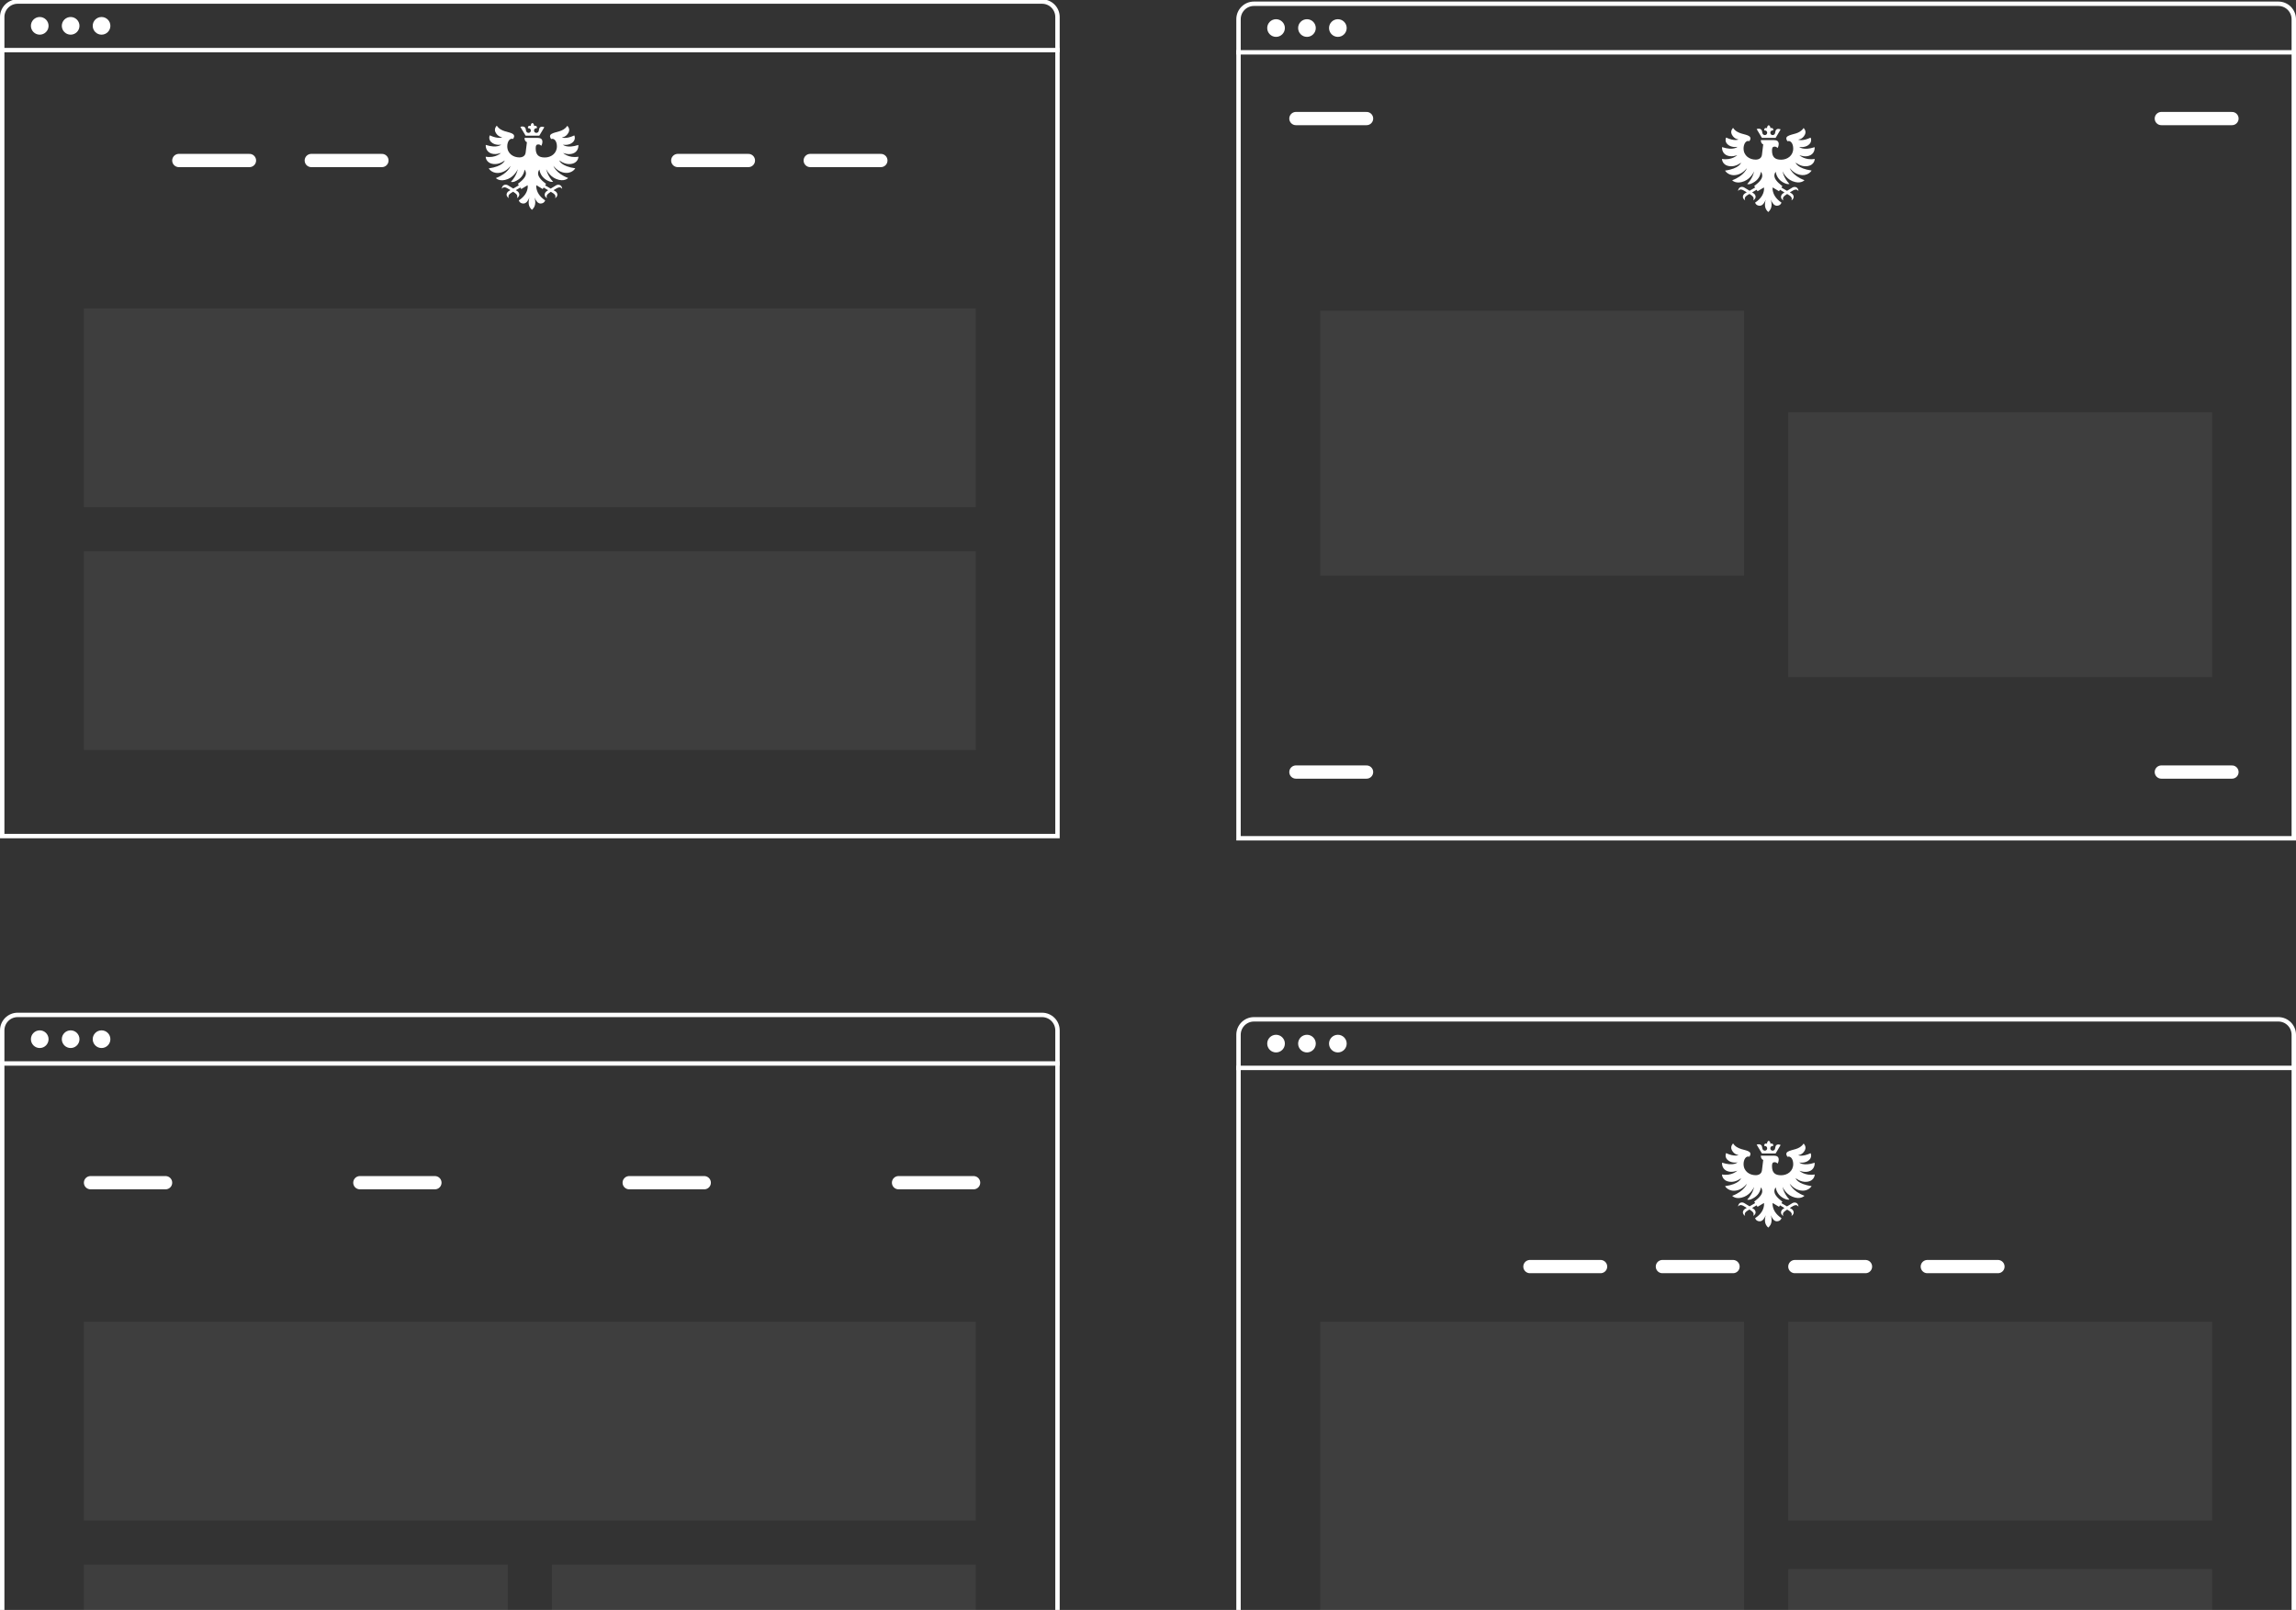 <svg width="599" height="420" viewBox="0 0 599 420" fill="none" xmlns="http://www.w3.org/2000/svg">
<rect x="0" y="0" width="599" height="420" fill="#333333" stroke="none"/>
<g clip-path="url(#clip0)">
<path d="M0.577 4.435C0.577 2.208 2.382 0.403 4.609 0.403H271.855C274.082 0.403 275.887 2.208 275.887 4.435V218.117H0.577V4.435Z" stroke="white" stroke-width="1.152"/>
<path d="M0 13.075H276.462" stroke="white" stroke-width="1.152"/>
<path d="M140.697 35.403L142.007 33.188C142.007 33.188 140.716 32.579 140.604 33.927C140.567 34.461 140.235 34.665 139.922 34.665C139.571 34.665 139.313 34.388 139.313 34.056C139.313 33.706 139.589 33.447 139.922 33.447C139.996 33.447 140.051 33.465 140.051 33.465C140.235 32.875 139.664 32.691 139.331 32.875C139.331 32.875 139.423 32.34 138.907 32.081C138.353 32.321 138.482 32.875 138.482 32.875C138.15 32.691 137.578 32.875 137.763 33.465C137.763 33.465 137.819 33.447 137.892 33.447C138.224 33.447 138.5 33.706 138.5 34.056C138.5 34.388 138.242 34.665 137.892 34.665C137.578 34.665 137.246 34.461 137.209 33.927C137.117 32.579 135.752 33.096 135.752 33.096L137.135 35.403H140.697Z" fill="white"/>
<path d="M148.872 42.783C150.92 42.544 150.902 40.883 150.902 40.883C148.336 41.325 146.898 39.904 146.898 39.904C146.898 39.904 148.504 40.588 149.795 39.904C151.049 39.24 150.883 37.82 150.883 37.82C147.913 38.798 146.842 37.746 146.842 37.746C146.842 37.746 148.042 38.004 149.056 37.395C150.441 36.565 149.832 35.328 149.832 35.328C147.581 36.38 146.566 35.845 146.566 35.845C146.566 35.845 147.691 35.827 148.336 34.554C148.835 33.576 148.005 32.819 148.005 32.819C146.879 34.48 145.089 34.239 143.872 34.941C143.06 35.402 143.798 36.269 143.798 36.269C144.592 35.974 145.292 36.86 145.292 38.17C145.292 40.034 143.761 41.085 142.137 41.085C140.477 41.085 139.757 40.365 139.757 38.669C139.757 37.967 139.923 37.672 140.458 37.672C140.975 37.672 141.196 38.059 141.196 38.059C141.196 38.059 141.51 37.617 141.51 36.989C141.51 36.177 140.919 35.974 140.255 35.974H136.841C136.841 36.416 136.989 36.934 137.469 37.081C137.469 37.081 137.303 38.373 137.136 39.794C137.026 40.717 136.289 41.067 135.495 41.067C133.963 41.067 132.34 40.107 132.34 38.151C132.34 37.026 132.948 35.937 133.834 36.251C134.11 35.937 134.351 35.346 133.815 34.959C132.893 34.295 130.697 34.48 129.609 32.782C129.609 32.782 128.778 33.539 129.277 34.517C129.903 35.771 131.047 35.808 131.047 35.808C131.047 35.808 130.032 36.361 127.782 35.309C127.782 35.309 127.172 36.547 128.557 37.376C129.572 37.985 130.771 37.727 130.771 37.727C130.771 37.727 129.701 38.779 126.73 37.801C126.73 37.801 126.564 39.203 127.818 39.886C129.11 40.569 130.716 39.886 130.716 39.886C130.716 39.886 129.277 41.325 126.711 40.883C126.711 40.883 126.693 42.544 128.741 42.783C130.365 42.986 131.693 41.842 131.693 41.842C131.693 41.842 131.288 43.41 127.505 43.927C127.505 43.927 128.446 45.588 130.752 44.997C132.284 44.61 133.224 43.262 133.224 43.262C133.224 43.262 132.598 45.255 129.369 46.454C129.369 46.454 130.365 47.581 132.524 46.695C134.333 45.938 135.088 44.13 135.088 44.13C135.088 44.13 134.849 45.791 133.281 47.451C133.281 47.451 133.76 47.562 134.184 47.395C135.679 46.787 136.62 45.809 136.86 44.259C136.86 44.259 137.303 44.684 137.192 45.514C137.026 46.658 135.107 47.95 135.107 47.95L135.366 48.337C134.885 48.614 134.184 49.038 133.907 49.186C133.355 48.835 132.653 48.429 132.506 48.337C132.007 48.042 131.029 48.06 130.9 49.241C131.362 48.725 131.767 48.799 132.266 49.057C132.358 49.093 132.782 49.352 133.169 49.592C132.911 49.74 132.745 49.85 132.708 49.869C132.21 50.164 131.767 51.031 132.745 51.696C132.506 51.049 132.764 50.736 133.243 50.403C133.281 50.366 133.539 50.219 133.871 50.016C134.073 50.145 134.369 50.348 134.406 50.385C134.867 50.736 135.107 51.049 134.867 51.696C135.863 51.049 135.458 50.182 134.959 49.869C134.941 49.85 134.72 49.703 134.572 49.611C134.756 49.499 135.329 49.149 135.734 48.928L135.992 49.315L137.654 48.318C137.672 48.484 137.69 48.725 137.672 48.946C137.525 50.164 136.86 51.271 135.347 52.285C135.347 52.285 135.569 53.097 136.565 53.097C137.322 53.097 137.838 52.249 138.114 51.51C137.783 52.84 137.801 53.854 138.779 54.74C139.739 53.873 139.794 52.84 139.462 51.51C139.757 52.249 140.255 53.097 141.011 53.097C142.008 53.097 142.229 52.285 142.229 52.285C140.753 51.271 140.089 50.164 139.923 48.946C139.886 48.725 139.904 48.484 139.941 48.318L141.584 49.315L141.842 48.928C142.229 49.167 142.82 49.517 143.004 49.629C142.857 49.721 142.636 49.869 142.617 49.887C142.137 50.2 141.713 51.086 142.709 51.714C142.451 51.068 142.709 50.755 143.17 50.403C143.225 50.366 143.503 50.164 143.706 50.035C144.038 50.237 144.296 50.385 144.332 50.422C144.794 50.755 145.052 51.068 144.831 51.714C145.809 51.049 145.367 50.182 144.868 49.887C144.831 49.869 144.665 49.758 144.407 49.611C144.794 49.37 145.218 49.13 145.31 49.075C145.828 48.817 146.215 48.743 146.677 49.259C146.548 48.079 145.57 48.06 145.071 48.355C144.923 48.447 144.24 48.854 143.669 49.204C143.392 49.057 142.672 48.633 142.211 48.355L142.47 47.968C142.47 47.968 140.569 46.677 140.403 45.514C140.273 44.665 140.735 44.259 140.735 44.259C140.919 45.662 141.916 46.843 143.429 47.359C143.853 47.506 144.314 47.432 144.314 47.432C142.746 45.773 142.507 44.111 142.507 44.111C142.507 44.111 143.262 45.938 145.071 46.677C147.229 47.563 148.226 46.436 148.226 46.436C144.997 45.237 144.37 43.244 144.37 43.244C144.37 43.244 145.292 44.592 146.842 44.979C149.149 45.57 150.09 43.909 150.09 43.909C146.307 43.391 145.901 41.824 145.901 41.824C145.901 41.824 147.266 42.986 148.872 42.783Z" fill="white"/>
<path d="M81.21 41.873H99.641" stroke="white" stroke-width="3.456" stroke-linecap="round"/>
<path d="M46.653 41.873H65.084" stroke="white" stroke-width="3.456" stroke-linecap="round"/>
<path d="M176.82 41.873H195.251" stroke="white" stroke-width="3.456" stroke-linecap="round"/>
<path d="M211.378 41.873H229.809" stroke="white" stroke-width="3.456" stroke-linecap="round"/>
<path opacity="0.1" d="M254.575 80.462H21.886V132.298H254.575V80.462Z" fill="#A4A4A4"/>
<path opacity="0.1" d="M254.575 143.818H21.886V195.654H254.575V143.818Z" fill="#A4A4A4"/>
<path d="M10.367 9.043C11.64 9.043 12.671 8.011 12.671 6.739C12.671 5.467 11.64 4.435 10.367 4.435C9.095 4.435 8.063 5.467 8.063 6.739C8.063 8.011 9.095 9.043 10.367 9.043Z" fill="white"/>
<path d="M18.431 9.043C19.703 9.043 20.735 8.011 20.735 6.739C20.735 5.467 19.703 4.435 18.431 4.435C17.158 4.435 16.127 5.467 16.127 6.739C16.127 8.011 17.158 9.043 18.431 9.043Z" fill="white"/>
<path d="M26.494 9.043C27.767 9.043 28.798 8.011 28.798 6.739C28.798 5.467 27.767 4.435 26.494 4.435C25.222 4.435 24.19 5.467 24.19 6.739C24.19 8.011 25.222 9.043 26.494 9.043Z" fill="white"/>
<path opacity="0.1" d="M455.009 344.828H344.424V461.172H455.009V344.828Z" fill="#A4A4A4"/>
<path opacity="0.1" d="M577.113 409.336H466.529V461.172H577.113V409.336Z" fill="#A4A4A4"/>
<path opacity="0.1" d="M577.113 344.828H466.529V396.665H577.113V344.828Z" fill="#A4A4A4"/>
<path d="M323.115 269.953C323.115 267.726 324.92 265.921 327.146 265.921H594.393C596.619 265.921 598.424 267.726 598.424 269.953V483.635H323.115V269.953Z" stroke="white" stroke-width="1.152"/>
<path d="M322.538 278.593H599" stroke="white" stroke-width="1.152"/>
<path d="M463.235 300.921L464.545 298.707C464.545 298.707 463.254 298.097 463.142 299.445C463.105 299.979 462.773 300.183 462.46 300.183C462.109 300.183 461.851 299.906 461.851 299.574C461.851 299.224 462.127 298.965 462.46 298.965C462.534 298.965 462.589 298.983 462.589 298.983C462.773 298.393 462.202 298.209 461.869 298.393C461.869 298.393 461.961 297.858 461.445 297.6C460.891 297.839 461.02 298.393 461.02 298.393C460.688 298.209 460.116 298.393 460.301 298.983C460.301 298.983 460.357 298.965 460.43 298.965C460.762 298.965 461.039 299.224 461.039 299.574C461.039 299.906 460.78 300.183 460.43 300.183C460.116 300.183 459.784 299.979 459.747 299.445C459.655 298.097 458.29 298.614 458.29 298.614L459.674 300.921H463.235Z" fill="white"/>
<path d="M471.41 308.302C473.458 308.062 473.44 306.401 473.44 306.401C470.875 306.843 469.436 305.423 469.436 305.423C469.436 305.423 471.042 306.106 472.333 305.423C473.587 304.758 473.421 303.338 473.421 303.338C470.451 304.316 469.381 303.264 469.381 303.264C469.381 303.264 470.58 303.522 471.595 302.913C472.979 302.084 472.37 300.846 472.37 300.846C470.119 301.898 469.104 301.364 469.104 301.364C469.104 301.364 470.23 301.345 470.875 300.072C471.373 299.094 470.543 298.338 470.543 298.338C469.417 299.999 467.627 299.758 466.41 300.459C465.598 300.92 466.336 301.788 466.336 301.788C467.13 301.493 467.83 302.379 467.83 303.688C467.83 305.552 466.299 306.604 464.675 306.604C463.015 306.604 462.295 305.884 462.295 304.187C462.295 303.486 462.461 303.191 462.997 303.191C463.513 303.191 463.734 303.578 463.734 303.578C463.734 303.578 464.048 303.135 464.048 302.508C464.048 301.695 463.457 301.493 462.793 301.493H459.38C459.38 301.935 459.527 302.452 460.007 302.6C460.007 302.6 459.841 303.891 459.674 305.313C459.564 306.235 458.827 306.585 458.033 306.585C456.501 306.585 454.878 305.626 454.878 303.67C454.878 302.544 455.486 301.456 456.372 301.769C456.648 301.456 456.889 300.865 456.353 300.478C455.431 299.813 453.235 299.999 452.147 298.301C452.147 298.301 451.316 299.058 451.815 300.036C452.441 301.29 453.585 301.327 453.585 301.327C453.585 301.327 452.57 301.88 450.32 300.828C450.32 300.828 449.71 302.065 451.095 302.895C452.11 303.504 453.309 303.246 453.309 303.246C453.309 303.246 452.239 304.298 449.268 303.32C449.268 303.32 449.102 304.722 450.357 305.405C451.648 306.088 453.254 305.405 453.254 305.405C453.254 305.405 451.815 306.843 449.25 306.401C449.25 306.401 449.231 308.062 451.279 308.302C452.903 308.505 454.232 307.361 454.232 307.361C454.232 307.361 453.826 308.928 450.043 309.446C450.043 309.446 450.984 311.107 453.29 310.516C454.823 310.129 455.762 308.781 455.762 308.781C455.762 308.781 455.136 310.774 451.907 311.973C451.907 311.973 452.903 313.1 455.062 312.214C456.871 311.457 457.626 309.648 457.626 309.648C457.626 309.648 457.387 311.309 455.819 312.969C455.819 312.969 456.298 313.081 456.722 312.914C458.217 312.306 459.158 311.328 459.398 309.777C459.398 309.777 459.841 310.202 459.73 311.033C459.564 312.177 457.645 313.468 457.645 313.468L457.904 313.855C457.424 314.133 456.722 314.557 456.446 314.704C455.893 314.354 455.191 313.947 455.044 313.855C454.545 313.56 453.567 313.579 453.438 314.759C453.9 314.243 454.305 314.317 454.804 314.575C454.896 314.612 455.32 314.87 455.707 315.111C455.449 315.258 455.283 315.369 455.246 315.387C454.748 315.682 454.305 316.55 455.283 317.214C455.044 316.568 455.302 316.255 455.781 315.922C455.819 315.885 456.077 315.737 456.409 315.535C456.611 315.664 456.907 315.866 456.944 315.903C457.405 316.255 457.645 316.568 457.405 317.214C458.402 316.568 457.996 315.701 457.497 315.387C457.479 315.369 457.258 315.221 457.11 315.129C457.295 315.017 457.867 314.667 458.273 314.446L458.531 314.833L460.192 313.837C460.21 314.003 460.229 314.243 460.21 314.465C460.063 315.682 459.398 316.789 457.885 317.804C457.885 317.804 458.107 318.616 459.103 318.616C459.86 318.616 460.376 317.767 460.652 317.029C460.321 318.358 460.339 319.373 461.317 320.259C462.277 319.391 462.332 318.358 462 317.029C462.295 317.767 462.793 318.616 463.549 318.616C464.546 318.616 464.767 317.804 464.767 317.804C463.291 316.789 462.627 315.682 462.461 314.465C462.424 314.243 462.442 314.003 462.479 313.837L464.122 314.833L464.38 314.446C464.767 314.686 465.358 315.036 465.542 315.148C465.395 315.24 465.174 315.387 465.155 315.406C464.675 315.719 464.251 316.605 465.247 317.233C464.989 316.586 465.247 316.273 465.708 315.922C465.763 315.885 466.041 315.682 466.244 315.553C466.576 315.756 466.834 315.903 466.87 315.94C467.332 316.273 467.59 316.586 467.369 317.233C468.347 316.568 467.905 315.701 467.406 315.406C467.369 315.387 467.203 315.277 466.945 315.129C467.332 314.888 467.756 314.649 467.848 314.594C468.366 314.336 468.753 314.262 469.215 314.778C469.086 313.597 468.108 313.579 467.609 313.874C467.461 313.966 466.778 314.372 466.207 314.723C465.931 314.575 465.211 314.151 464.749 313.874L465.008 313.487C465.008 313.487 463.107 312.195 462.941 311.033C462.811 310.184 463.273 309.777 463.273 309.777C463.457 311.18 464.454 312.361 465.967 312.877C466.391 313.025 466.852 312.951 466.852 312.951C465.284 311.291 465.045 309.63 465.045 309.63C465.045 309.63 465.8 311.457 467.609 312.195C469.768 313.081 470.764 311.954 470.764 311.954C467.535 310.755 466.908 308.763 466.908 308.763C466.908 308.763 467.83 310.11 469.381 310.497C471.687 311.088 472.628 309.427 472.628 309.427C468.845 308.91 468.439 307.342 468.439 307.342C468.439 307.342 469.804 308.505 471.41 308.302Z" fill="white"/>
<path d="M433.699 330.429H452.129" stroke="white" stroke-width="3.456" stroke-linecap="round"/>
<path d="M399.141 330.429H417.572" stroke="white" stroke-width="3.456" stroke-linecap="round"/>
<path d="M468.256 330.429H486.687" stroke="white" stroke-width="3.456" stroke-linecap="round"/>
<path d="M502.814 330.429H521.245" stroke="white" stroke-width="3.456" stroke-linecap="round"/>
<path d="M332.905 274.561C334.178 274.561 335.209 273.529 335.209 272.257C335.209 270.985 334.178 269.953 332.905 269.953C331.633 269.953 330.602 270.985 330.602 272.257C330.602 273.529 331.633 274.561 332.905 274.561Z" fill="white"/>
<path d="M340.969 274.561C342.241 274.561 343.273 273.529 343.273 272.257C343.273 270.985 342.241 269.953 340.969 269.953C339.697 269.953 338.665 270.985 338.665 272.257C338.665 273.529 339.697 274.561 340.969 274.561Z" fill="white"/>
<path d="M349.032 274.561C350.305 274.561 351.336 273.529 351.336 272.257C351.336 270.985 350.305 269.953 349.032 269.953C347.76 269.953 346.729 270.985 346.729 272.257C346.729 273.529 347.76 274.561 349.032 274.561Z" fill="white"/>
<path d="M323.115 5.011C323.115 2.785 324.92 0.979 327.146 0.979H594.393C596.619 0.979 598.424 2.785 598.424 5.011V218.693H323.115V5.011Z" stroke="white" stroke-width="1.152"/>
<path d="M322.538 13.651H599" stroke="white" stroke-width="1.152"/>
<path d="M463.235 35.979L464.545 33.765C464.545 33.765 463.254 33.155 463.142 34.503C463.105 35.038 462.773 35.242 462.46 35.242C462.109 35.242 461.851 34.964 461.851 34.632C461.851 34.282 462.127 34.023 462.46 34.023C462.534 34.023 462.589 34.041 462.589 34.041C462.773 33.451 462.202 33.267 461.869 33.451C461.869 33.451 461.961 32.916 461.445 32.658C460.891 32.897 461.02 33.451 461.02 33.451C460.688 33.267 460.116 33.451 460.301 34.041C460.301 34.041 460.357 34.023 460.43 34.023C460.762 34.023 461.039 34.282 461.039 34.632C461.039 34.964 460.78 35.242 460.43 35.242C460.116 35.242 459.784 35.038 459.747 34.503C459.655 33.155 458.29 33.672 458.29 33.672L459.674 35.979H463.235Z" fill="white"/>
<path d="M471.41 43.359C473.458 43.12 473.44 41.459 473.44 41.459C470.875 41.901 469.436 40.481 469.436 40.481C469.436 40.481 471.042 41.164 472.333 40.481C473.587 39.816 473.421 38.396 473.421 38.396C470.451 39.374 469.381 38.322 469.381 38.322C469.381 38.322 470.58 38.58 471.595 37.971C472.979 37.141 472.37 35.904 472.37 35.904C470.119 36.956 469.104 36.421 469.104 36.421C469.104 36.421 470.229 36.403 470.875 35.13C471.373 34.152 470.543 33.395 470.543 33.395C469.417 35.056 467.627 34.816 466.41 35.517C465.598 35.978 466.336 36.845 466.336 36.845C467.13 36.55 467.83 37.436 467.83 38.746C467.83 40.61 466.299 41.661 464.675 41.661C463.015 41.661 462.295 40.941 462.295 39.245C462.295 38.543 462.461 38.248 462.997 38.248C463.513 38.248 463.734 38.635 463.734 38.635C463.734 38.635 464.048 38.193 464.048 37.565C464.048 36.753 463.457 36.55 462.793 36.55H459.38C459.38 36.993 459.527 37.51 460.007 37.657C460.007 37.657 459.841 38.949 459.674 40.37C459.564 41.293 458.827 41.643 458.033 41.643C456.501 41.643 454.878 40.684 454.878 38.727C454.878 37.602 455.486 36.514 456.372 36.827C456.648 36.514 456.889 35.923 456.353 35.535C455.431 34.871 453.235 35.056 452.147 33.358C452.147 33.358 451.316 34.115 451.815 35.093C452.441 36.348 453.585 36.385 453.585 36.385C453.585 36.385 452.571 36.937 450.32 35.886C450.32 35.886 449.71 37.123 451.095 37.952C452.11 38.562 453.309 38.304 453.309 38.304C453.309 38.304 452.239 39.355 449.268 38.377C449.268 38.377 449.102 39.779 450.357 40.462C451.648 41.145 453.254 40.462 453.254 40.462C453.254 40.462 451.815 41.901 449.25 41.459C449.25 41.459 449.231 43.12 451.279 43.359C452.903 43.562 454.232 42.418 454.232 42.418C454.232 42.418 453.826 43.986 450.043 44.503C450.043 44.503 450.984 46.164 453.29 45.573C454.823 45.186 455.762 43.839 455.762 43.839C455.762 43.839 455.136 45.831 451.907 47.031C451.907 47.031 452.903 48.157 455.062 47.271C456.871 46.514 457.626 44.706 457.626 44.706C457.626 44.706 457.387 46.367 455.819 48.027C455.819 48.027 456.298 48.139 456.722 47.972C458.217 47.363 459.158 46.386 459.398 44.835C459.398 44.835 459.841 45.26 459.73 46.091C459.564 47.234 457.645 48.526 457.645 48.526L457.904 48.913C457.424 49.19 456.722 49.614 456.446 49.762C455.893 49.412 455.191 49.005 455.044 48.913C454.545 48.618 453.567 48.636 453.438 49.817C453.9 49.301 454.305 49.375 454.804 49.633C454.896 49.67 455.32 49.928 455.707 50.168C455.449 50.316 455.283 50.426 455.246 50.445C454.748 50.74 454.305 51.607 455.283 52.272C455.044 51.626 455.302 51.312 455.781 50.979C455.819 50.943 456.077 50.795 456.409 50.592C456.611 50.721 456.908 50.924 456.944 50.961C457.405 51.312 457.645 51.626 457.405 52.272C458.402 51.626 457.996 50.758 457.497 50.445C457.479 50.426 457.258 50.279 457.11 50.187C457.295 50.075 457.867 49.725 458.273 49.504L458.531 49.891L460.192 48.894C460.21 49.06 460.228 49.301 460.21 49.522C460.063 50.74 459.398 51.847 457.885 52.862C457.885 52.862 458.107 53.674 459.103 53.674C459.86 53.674 460.376 52.825 460.652 52.086C460.321 53.416 460.339 54.431 461.317 55.316C462.277 54.449 462.332 53.416 462 52.086C462.295 52.825 462.793 53.674 463.549 53.674C464.546 53.674 464.767 52.862 464.767 52.862C463.291 51.847 462.627 50.74 462.461 49.522C462.424 49.301 462.442 49.06 462.479 48.894L464.122 49.891L464.38 49.504C464.767 49.743 465.358 50.093 465.542 50.205C465.395 50.297 465.174 50.445 465.155 50.463C464.675 50.777 464.251 51.663 465.247 52.29C464.989 51.644 465.247 51.331 465.708 50.979C465.763 50.943 466.041 50.74 466.244 50.611C466.576 50.813 466.834 50.961 466.87 50.998C467.332 51.331 467.59 51.644 467.369 52.29C468.347 51.626 467.905 50.758 467.406 50.463C467.369 50.445 467.203 50.334 466.945 50.187C467.332 49.946 467.756 49.706 467.848 49.651C468.366 49.393 468.753 49.319 469.215 49.836C469.086 48.655 468.108 48.636 467.609 48.931C467.461 49.023 466.778 49.43 466.207 49.78C465.931 49.633 465.211 49.209 464.749 48.931L465.008 48.544C465.008 48.544 463.107 47.253 462.941 46.091C462.811 45.242 463.273 44.835 463.273 44.835C463.457 46.238 464.454 47.419 465.967 47.935C466.391 48.082 466.852 48.009 466.852 48.009C465.284 46.349 465.045 44.688 465.045 44.688C465.045 44.688 465.8 46.514 467.609 47.253C469.768 48.139 470.764 47.012 470.764 47.012C467.535 45.813 466.908 43.82 466.908 43.82C466.908 43.82 467.83 45.168 469.381 45.555C471.687 46.146 472.628 44.485 472.628 44.485C468.845 43.968 468.439 42.4 468.439 42.4C468.439 42.4 469.804 43.562 471.41 43.359Z" fill="white"/>
<path d="M338.089 201.414H356.52" stroke="white" stroke-width="3.456" stroke-linecap="round"/>
<path d="M338.089 30.93H356.52" stroke="white" stroke-width="3.456" stroke-linecap="round"/>
<path d="M563.866 201.414H582.297" stroke="white" stroke-width="3.456" stroke-linecap="round"/>
<path d="M563.866 30.93H582.297" stroke="white" stroke-width="3.456" stroke-linecap="round"/>
<path opacity="0.1" d="M455.009 81.038H344.424V150.153H455.009V81.038Z" fill="#A4A4A4"/>
<path opacity="0.1" d="M577.113 107.533H466.529V176.648H577.113V107.533Z" fill="#A4A4A4"/>
<path d="M332.905 9.619C334.178 9.619 335.209 8.587 335.209 7.315C335.209 6.043 334.178 5.011 332.905 5.011C331.633 5.011 330.602 6.043 330.602 7.315C330.602 8.587 331.633 9.619 332.905 9.619Z" fill="white"/>
<path d="M340.969 9.619C342.241 9.619 343.273 8.587 343.273 7.315C343.273 6.043 342.241 5.011 340.969 5.011C339.697 5.011 338.665 6.043 338.665 7.315C338.665 8.587 339.697 9.619 340.969 9.619Z" fill="white"/>
<path d="M349.032 9.619C350.305 9.619 351.336 8.587 351.336 7.315C351.336 6.043 350.305 5.011 349.032 5.011C347.76 5.011 346.729 6.043 346.729 7.315C346.729 8.587 347.76 9.619 349.032 9.619Z" fill="white"/>
<path opacity="0.1" d="M132.471 408.184H21.886V460.021H132.471V408.184Z" fill="#A4A4A4"/>
<path opacity="0.1" d="M254.575 408.184H143.991V460.021H254.575V408.184Z" fill="#A4A4A4"/>
<path opacity="0.1" d="M254.575 344.828H21.886V396.665H254.575V344.828Z" fill="#A4A4A4"/>
<path d="M0.577 268.801C0.577 266.575 2.382 264.77 4.609 264.77H271.855C274.082 264.77 275.887 266.575 275.887 268.801V482.483H0.577V268.801Z" stroke="white" stroke-width="1.152"/>
<path d="M0 277.441H276.462" stroke="white" stroke-width="1.152"/>
<path d="M93.882 308.543H113.465" stroke="white" stroke-width="3.456" stroke-linecap="round"/>
<path d="M23.614 308.543H43.197" stroke="white" stroke-width="3.456" stroke-linecap="round"/>
<path d="M164.149 308.543H183.732" stroke="white" stroke-width="3.456" stroke-linecap="round"/>
<path d="M234.417 308.543H253.999" stroke="white" stroke-width="3.456" stroke-linecap="round"/>
<path d="M10.367 273.409C11.64 273.409 12.671 272.377 12.671 271.105C12.671 269.833 11.64 268.801 10.367 268.801C9.095 268.801 8.063 269.833 8.063 271.105C8.063 272.377 9.095 273.409 10.367 273.409Z" fill="white"/>
<path d="M18.431 273.409C19.703 273.409 20.735 272.377 20.735 271.105C20.735 269.833 19.703 268.801 18.431 268.801C17.158 268.801 16.127 269.833 16.127 271.105C16.127 272.377 17.158 273.409 18.431 273.409Z" fill="white"/>
<path d="M26.494 273.409C27.767 273.409 28.798 272.377 28.798 271.105C28.798 269.833 27.767 268.801 26.494 268.801C25.222 268.801 24.19 269.833 24.19 271.105C24.19 272.377 25.222 273.409 26.494 273.409Z" fill="white"/>
</g>
<defs>
<clipPath id="clip0">
<rect width="599" height="420" fill="white"/>
</clipPath>
</defs>
</svg>
